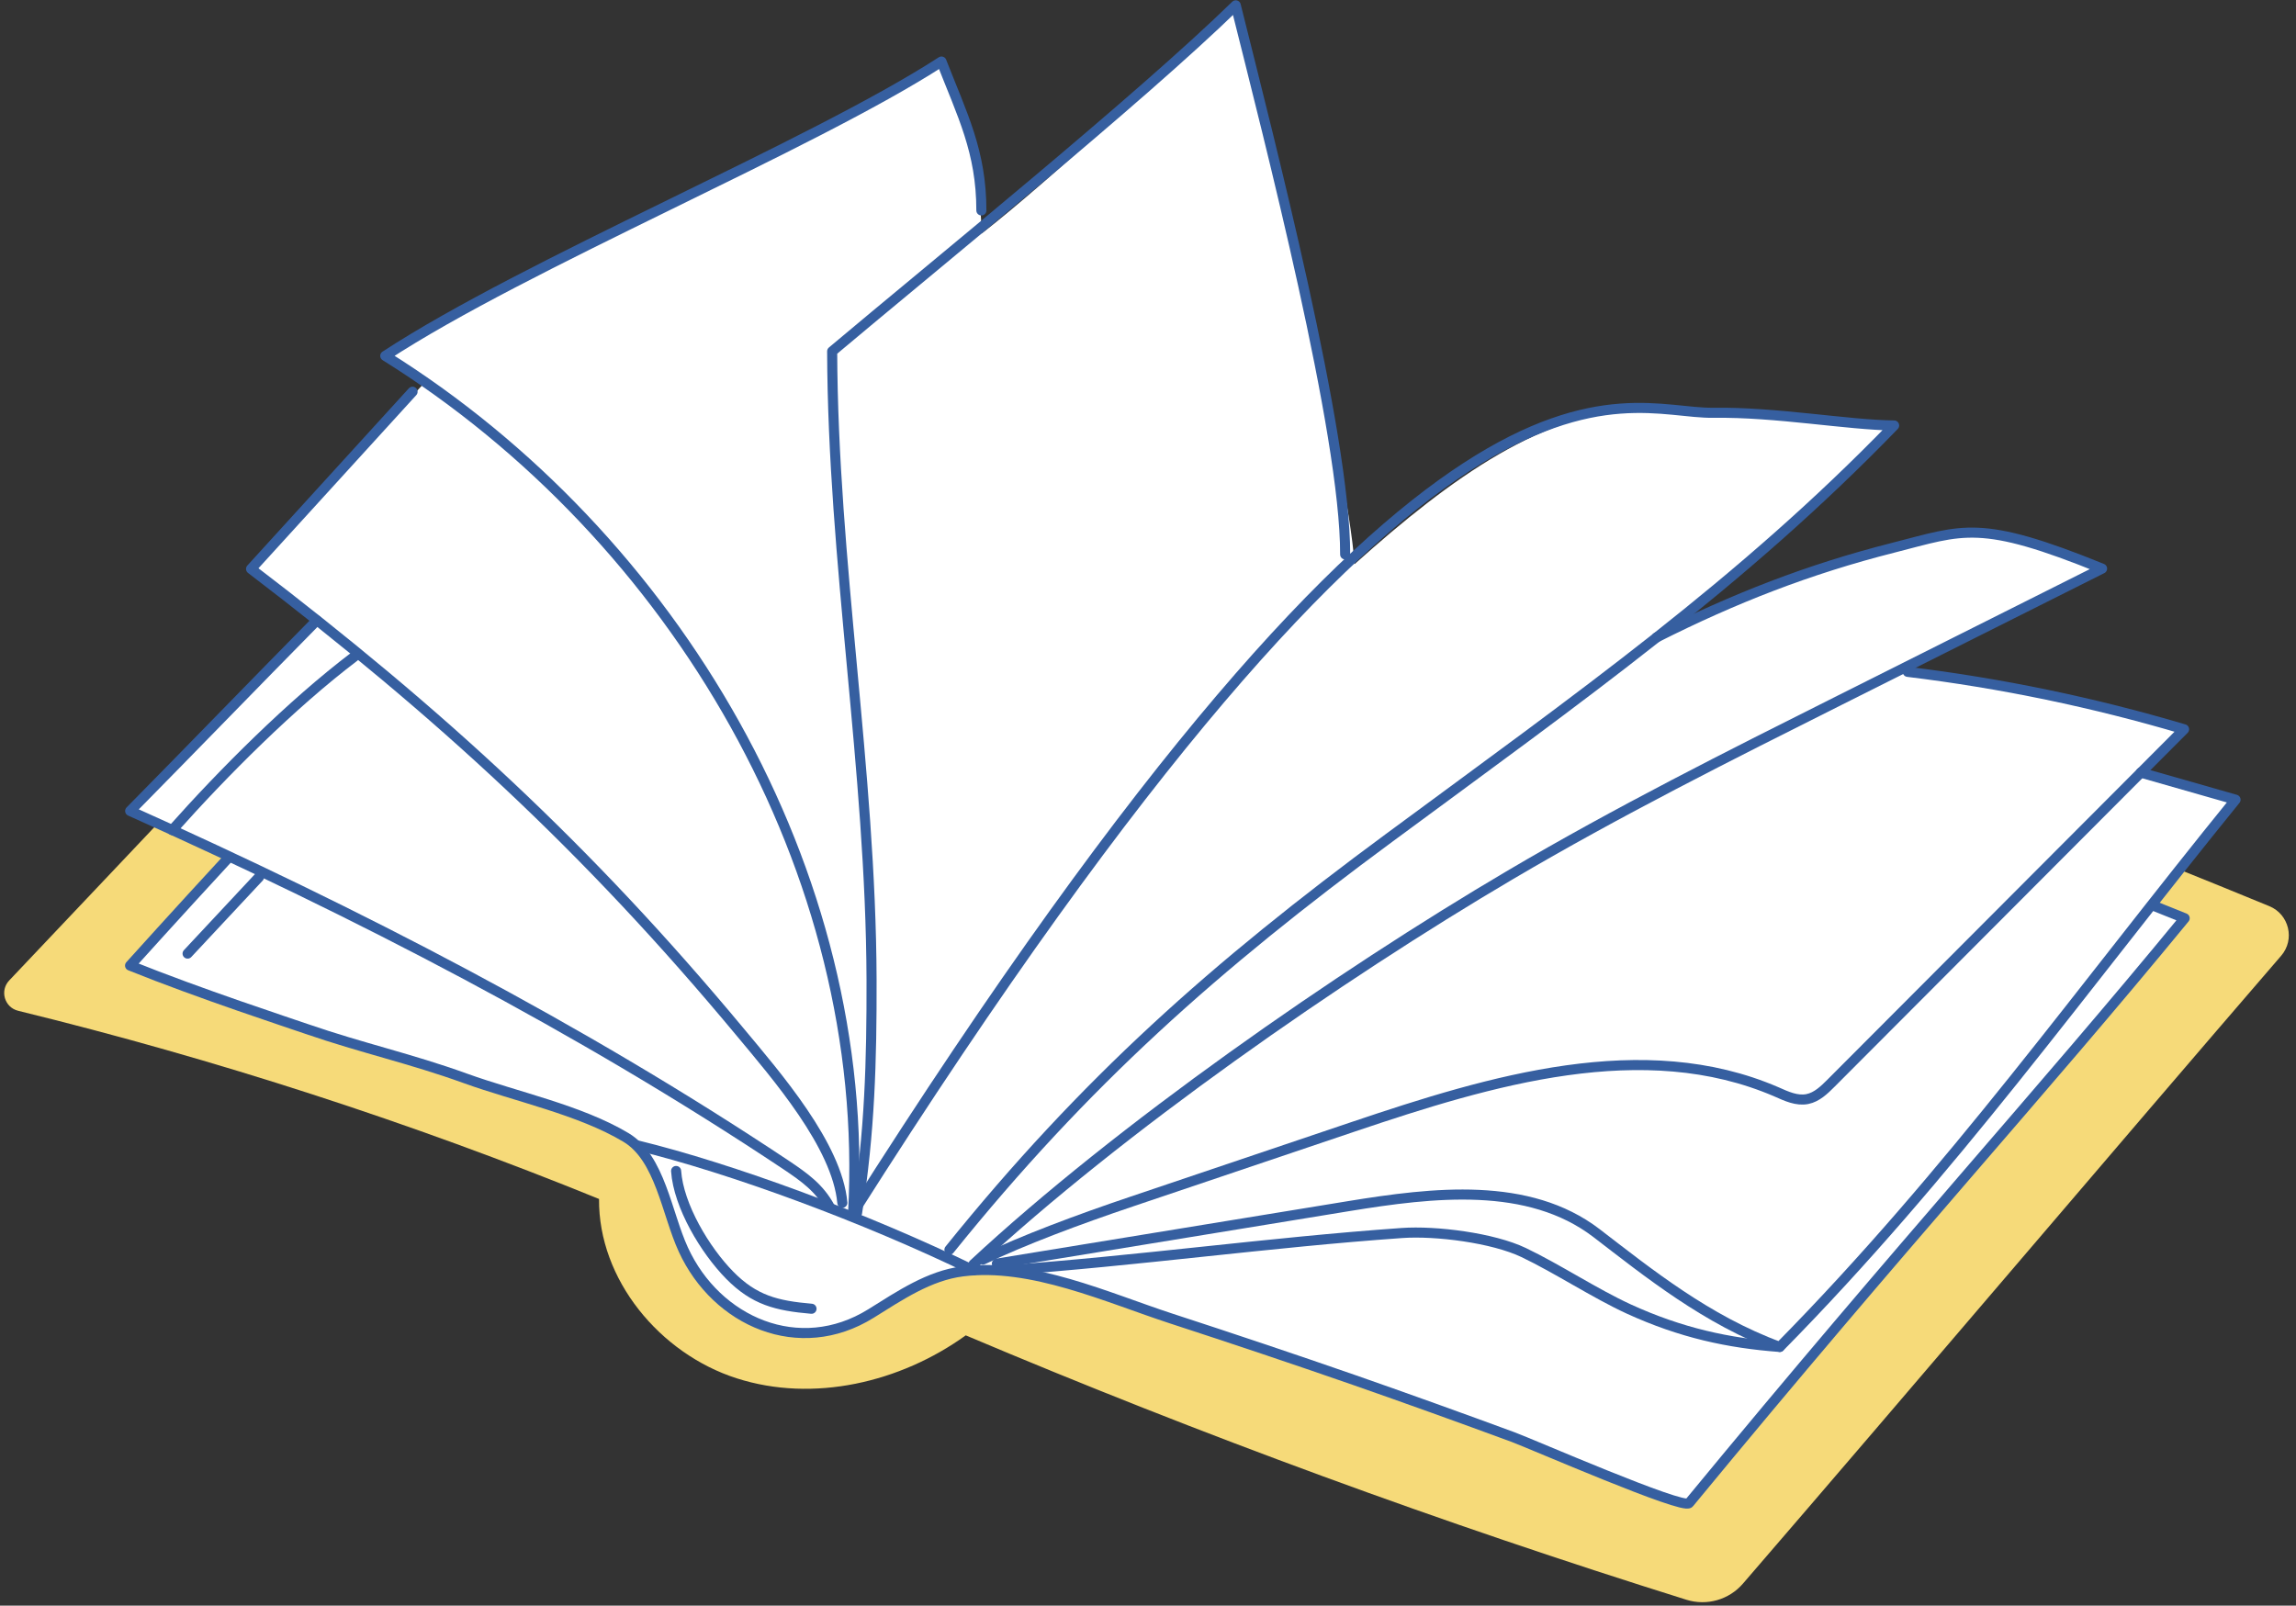 <?xml version="1.0" encoding="UTF-8" standalone="no"?><svg xmlns="http://www.w3.org/2000/svg" xmlns:xlink="http://www.w3.org/1999/xlink" fill="#000000" height="159.4" preserveAspectRatio="xMidYMid meet" version="1" viewBox="98.8 132.8 227.9 159.4" width="227.9" zoomAndPan="magnify"><rect x="98.8" y="132.8" width="227.9" height="159.4" fill="#333333" stroke="none"/><g id="change1_1"><path d="M100.61,233.15c19.64,4.81,38.92,11.06,57.65,18.68c-0.07,8,6.03,15.35,13.65,17.8 c7.62,2.45,16.26,0.42,22.75-4.26c23.4,9.9,47.29,18.66,71.54,26.25c2.02,0.63,4.22,0,5.6-1.6c16.75-19.41,36.61-42.84,53.43-62.34 c1.39-1.61,0.79-4.11-1.18-4.92c-52.8-21.74-106.86-39.66-160.17-57.08c-0.94-0.31-1.92-0.62-2.89-0.45 c-1.3,0.21-2.3,1.21-3.21,2.15c-15.65,16.18-21.49,24.46-37.13,40.64l-20.93,22.11C98.75,231.15,99.25,232.82,100.61,233.15z" fill="#f6da79"/></g><g id="change2_1"><path d="M185.24,263.21c-7.11,4.42-15.32,0.81-18.61-6.35c-1.66-3.6-2.29-9.1-5.7-11.14 c-4.56-2.73-10.92-4.05-15.93-5.86c-5.44-1.97-10.27-3.01-15.74-4.9c-1.64-0.57-10.66-3.52-17.55-6.3 c16.32-18.09,33.64-36.16,49.97-54.26c0.9-1,1.91-2.06,3.25-2.23c-0.15,0.15,0.63-0.66,0.48-0.51 c30.61,10.99,103.7,33.38,150.24,52.3c-14.65,17.84-27.36,31.56-49.19,58.06c-0.57,0.7-15.7-5.9-17.47-6.55 c-5.24-1.93-10.49-3.82-15.76-5.66c-6.04-2.1-12.1-4.13-18.17-6.11c-6.34-2.07-13.9-5.55-20.72-4.68 C191.02,259.44,188.13,261.41,185.24,263.21z" fill="#ffffff" stroke="#365fa0" stroke-linecap="round" stroke-linejoin="round" stroke-miterlimit="10"/></g><g id="change2_2"><path d="M275.46,266.52c-4.17-0.51-10.64-1.78-14.99-3.77c-3.35-1.53-7.1-4.01-10.42-5.6 c-3.05-1.46-8.72-2.17-12.09-1.94c-13.21,0.93-24.3,2.79-37.51,3.72l-4.07-1.09l1.38,0.41l-4.71-1.39l-11.62-4.19 c-1.06-1.56-3.78-3.66-4.61-4.22c-20.6-13.72-42.52-25-65.1-35.14c6.53-6.62,12.05-12.37,18.53-18.95 c-2.12-1.69-4.29-3.38-6.52-5.08c5.34-5.86,12.24-13.03,17.58-18.89c0.14,0.07-2.42-1.28-4.26-2.25 c14.01-9.17,42.3-20.86,55.21-29.22c2.06,5.29,3.96,11.23,3.96,17.08l0,0c6.59-5.1,19.89-17.43,25.26-22.65 c2.94,14.72,11.07,45.02,11.77,55.46c9.72-8.71,18.89-15.25,28.67-15.37c5.7-0.06,18.28,0.79,24.91,1.6 c-7.06,7.29-14.31,13.63-21.95,19.75c6.96-3.23,14.46-5.72,21.85-7.6c7.01-1.78,8.55-2.88,20.74,2.07 c-6.68,3.35-13.37,6.71-20.05,10.06c6.2,1.23,21.54,4.08,28.19,5.88c-1.43,1.43-2.86,2.87-4.29,4.3c3.13,0.89,6.27,1.79,9.4,2.68 C305.37,231.06,292.52,249.2,275.46,266.52" fill="#ffffff"/></g><g fill="none" stroke="#365fa0" stroke-linecap="round" stroke-linejoin="round" stroke-miterlimit="10"><path d="M181.18,252.67c-1.04-1.94-2.53-2.99-4.36-4.22c-20.6-13.72-42.52-25-65.1-35.14 c6.68-6.78,11.85-12.14,18.53-18.92"/><path d="M182.41,252.21c-0.51-5.7-6.55-12.63-10.21-17.03c-15.11-18.16-29.7-31.56-48.48-45.9 c5.34-5.86,10.69-11.73,16.03-17.59"/><path d="M183.48,253.2c1.87-33.84-17.69-67.12-46.44-85.07c14.01-9.17,42.3-20.86,55.21-29.22 c2.06,5.29,3.96,8.93,3.96,14.78"/><path d="M183.87,253.22c1.26-7.97,1.46-15.1,1.44-23.17c-0.07-20.91-3.84-41.46-3.91-62.37 c10.22-8.6,30.5-25.02,40.06-34.35c3.32,13.3,10.89,42.55,10.86,54.51"/><path d="M183.48,253.2c58.03-91.59,75.74-79.28,85.41-79.42c6.2-0.09,13.29,1.21,17.92,1.26 c-15.15,15.66-31.17,26.94-50.14,40.95c-17.27,12.74-30.17,24.17-43.63,40.88"/><path d="M263.23,196.08c7.69-3.88,15.12-6.78,23.48-8.9c7.01-1.78,8.55-2.88,20.74,2.07 c-8.66,4.34-17.31,8.68-25.97,13.03c-11.05,5.54-22.11,11.09-32.76,17.37c-17.04,10.04-38.81,25.2-53.29,38.66"/><path d="M288.16,199.5c9.28,1.13,18.47,3.04,27.43,5.7c-11.68,11.71-23.36,23.42-35.04,35.13 c-0.68,0.68-1.41,1.39-2.35,1.58c-1.05,0.21-2.09-0.28-3.06-0.71c-13.2-5.71-28.35-1.15-41.98,3.45 c-8.07,2.72-13.91,4.69-21.98,7.42c-5.4,1.82-10.94,3.9-14.8,5.77"/><path d="M311.29,209.5c3.14,0.9,6.27,1.79,9.41,2.69c-15.32,18.87-28.18,37.01-45.24,54.33 c-7.28-2.67-13.13-7.42-18.19-11.3c-6.75-5.17-16.21-4.05-24.6-2.68c-11.64,1.9-23.28,3.81-34.92,5.71"/><path d="M198.42,258.92c13.21-0.93,26.32-2.78,39.53-3.71c3.37-0.24,9.04,0.48,12.09,1.94 c3.33,1.59,7.07,4.06,10.42,5.6c5.2,2.38,9.9,3.39,14.99,3.77"/></g><path d="M162.05,246.51c9.34,2.28,22.58,7.15,33.39,12.41" fill="none" stroke="#365fa0" stroke-linecap="round" stroke-linejoin="round" stroke-miterlimit="10"/><path d="M117.42,227.47c2.36-2.53,4.72-5.06,7.09-7.59" fill="none" stroke="#365fa0" stroke-linecap="round" stroke-linejoin="round" stroke-miterlimit="10"/><path d="M115.89,215.21c5.07-5.7,11.81-12.46,18.07-17.21" fill="none" stroke="#365fa0" stroke-linecap="round" stroke-linejoin="round" stroke-miterlimit="10"/><path d="M165.91,249.05c0.24,3.47,2.88,7.87,5.32,10.35s4.65,3.03,8.12,3.33" fill="none" stroke="#365fa0" stroke-linecap="round" stroke-linejoin="round" stroke-miterlimit="10"/></svg>